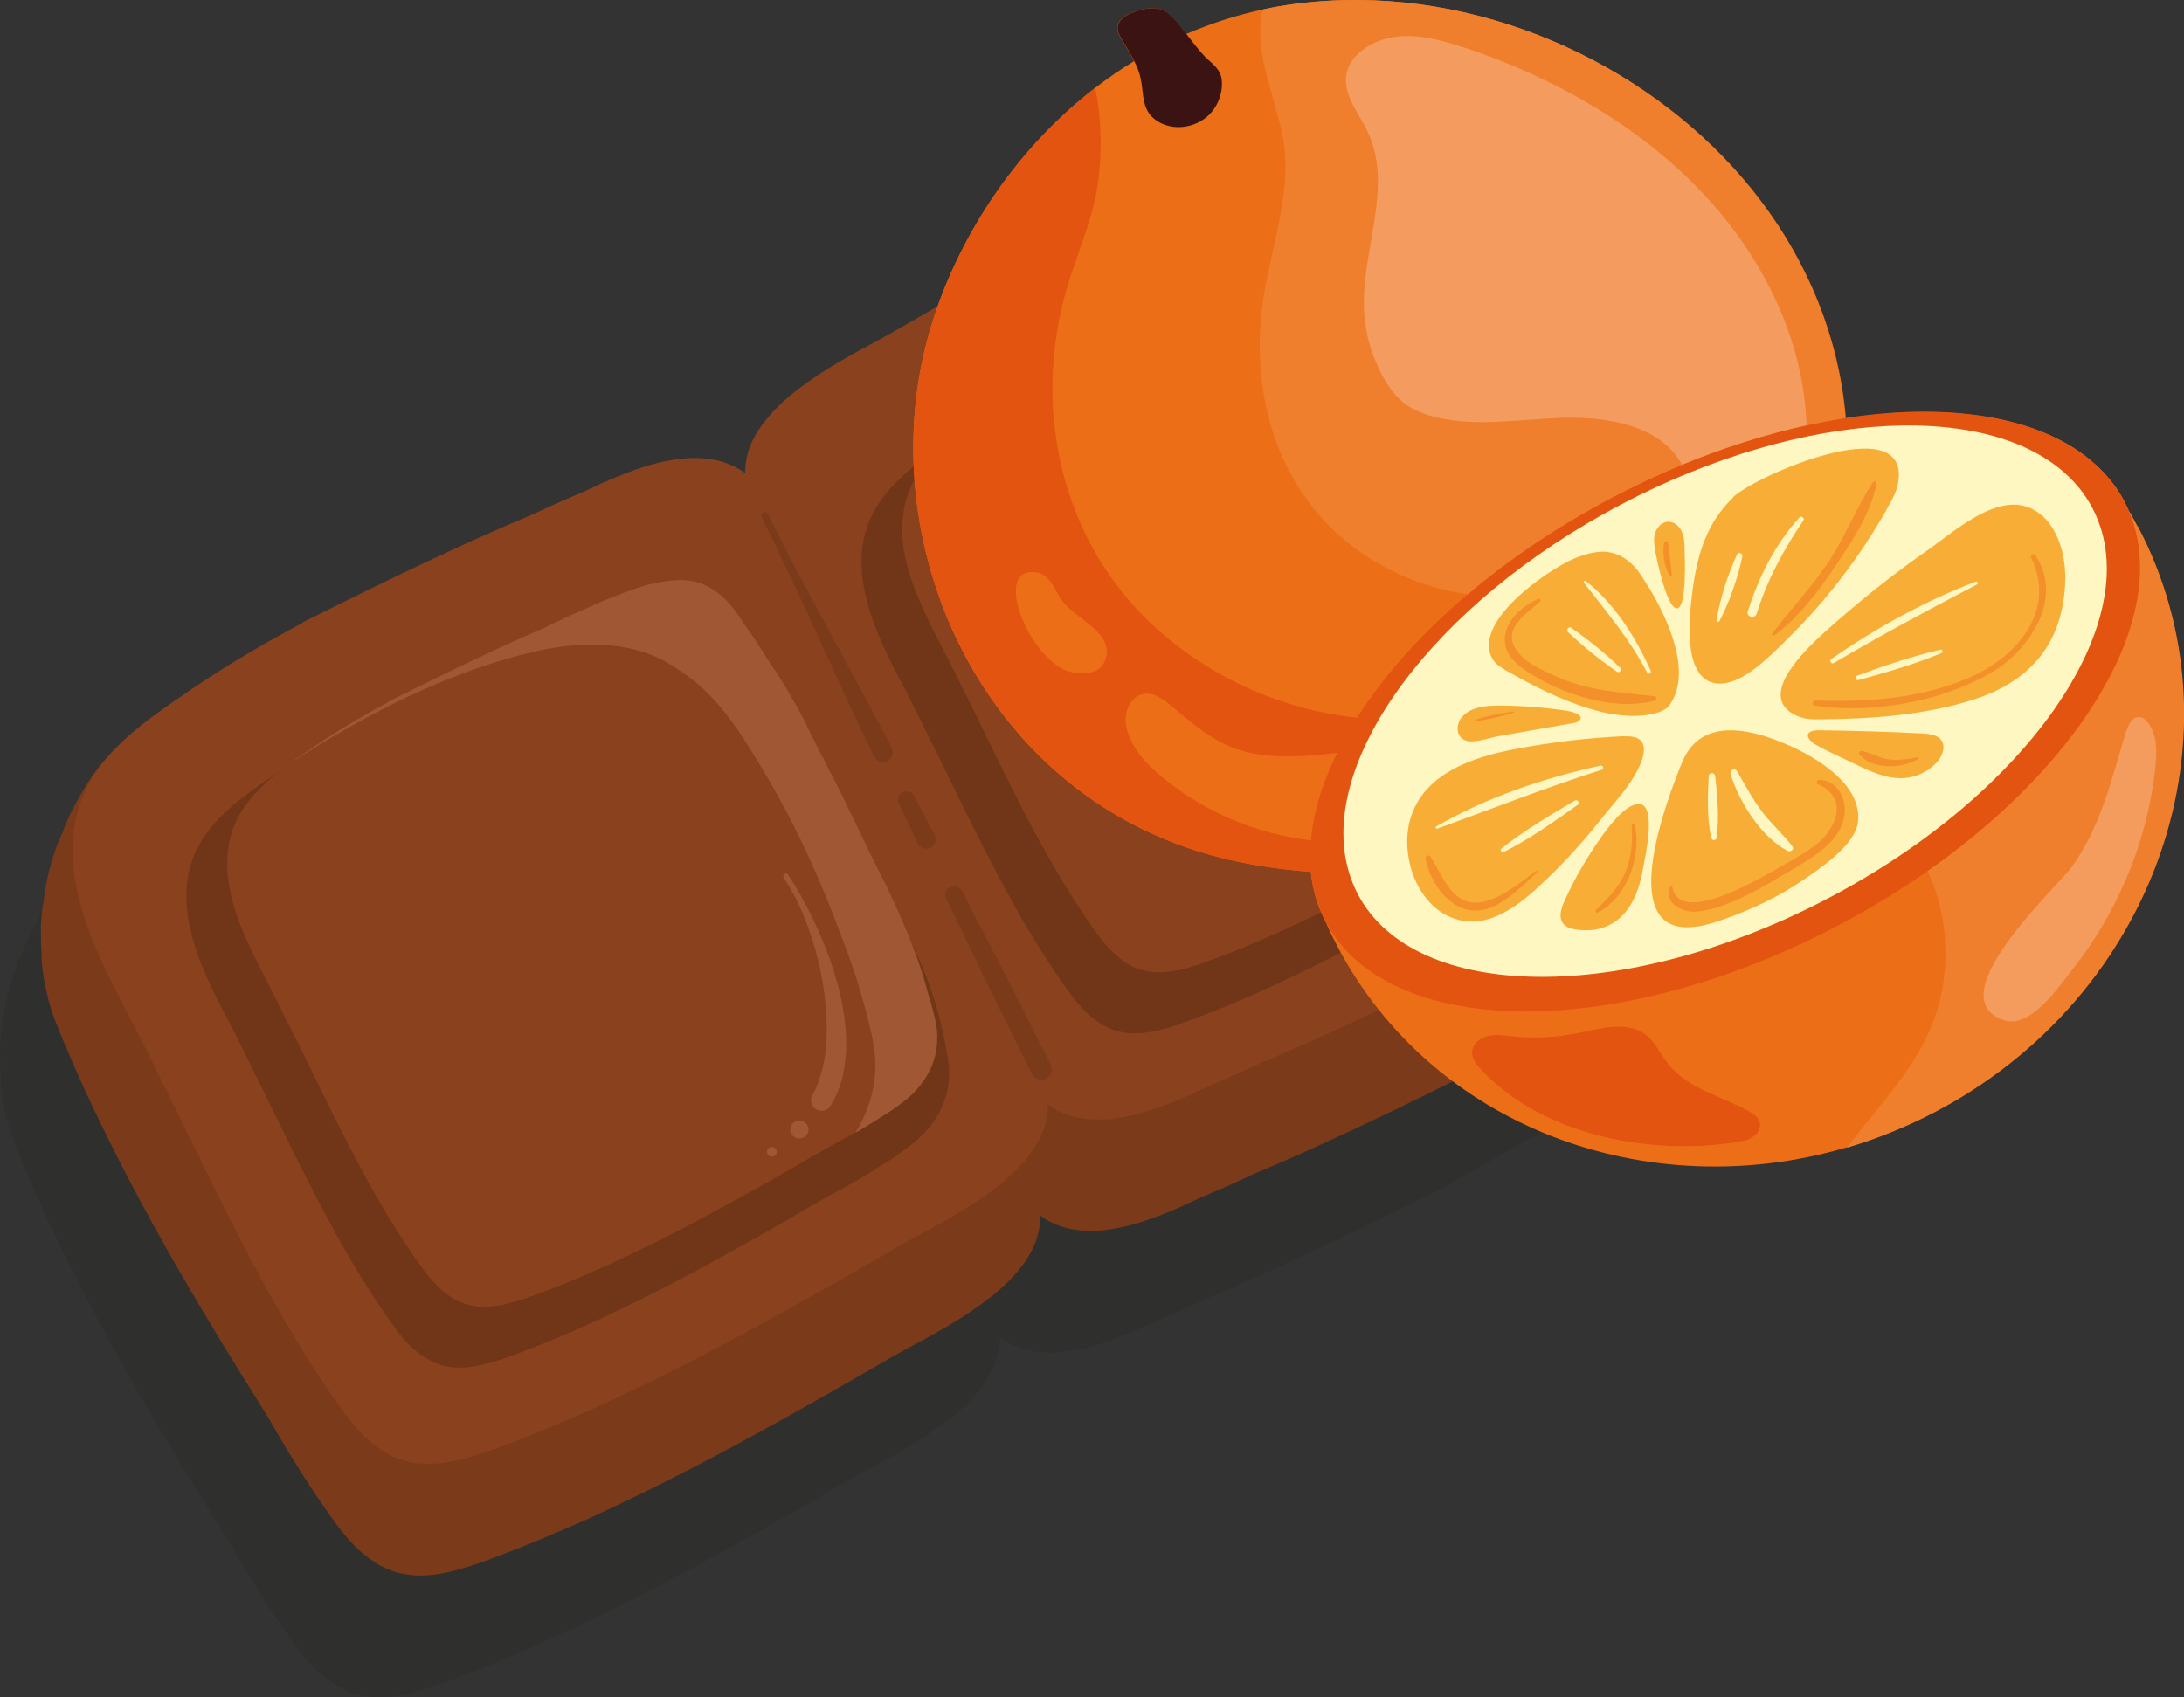 <svg width="229" height="178" viewBox="0 0 229 178" fill="none" xmlns="http://www.w3.org/2000/svg">
<rect x="0" y="0" width="229" height="178" fill="#333333" stroke="none"/>
<g clip-path="url(#clip0_134_1180)">
<g style="mix-blend-mode:multiply" opacity="0.2">
<path d="M178.694 92.365C178.227 90.03 177.504 87.609 176.442 84.998C176.102 84.169 175.74 83.362 175.379 82.556C175.081 81.897 174.784 81.239 174.444 80.581C174.231 79.986 174.019 79.413 173.742 78.776C173.275 77.672 172.765 76.568 172.234 75.485C172.021 74.954 171.787 74.445 171.553 73.935C170.895 72.385 170.172 70.856 169.407 69.348C169.237 69.009 169.046 68.669 168.876 68.329C168.004 66.503 167.09 64.698 166.134 62.894C165.348 61.131 164.455 59.411 163.52 57.712C162.818 56.311 162.096 54.91 161.352 53.529C160.714 52.255 160.056 51.003 159.376 49.771C158.44 47.924 157.484 46.077 156.485 44.251C154.806 41.15 153.17 38.348 151.512 35.715C150.662 34.356 149.748 32.975 148.813 31.638C147.963 30.427 147.134 29.238 146.135 28.156C145.306 27.264 144.435 26.521 143.521 25.947C142.713 25.438 141.778 25.055 140.822 24.843C140.205 24.716 139.568 24.652 138.888 24.652C137.634 24.652 136.295 24.864 134.637 25.331C133.319 25.692 132.023 26.181 130.897 26.584C129.473 27.115 127.964 27.71 126.136 28.474C123.076 29.748 119.951 31.149 116.593 32.784C111.131 35.417 105.414 38.454 98.018 42.615C96.509 43.465 94.979 44.335 93.47 45.206L91.961 46.077C91.09 46.586 90.219 47.075 89.347 47.584C88.561 48.03 87.753 48.476 86.946 48.901C86.01 49.41 85.097 49.899 84.183 50.429C81.888 51.767 80.102 52.977 78.593 54.23C77.722 54.952 76.957 55.717 76.298 56.481C75.597 57.33 75.044 58.137 74.64 58.986C74.47 59.347 74.321 59.709 74.215 60.069C74.109 60.409 74.024 60.813 73.939 61.322C73.896 61.641 73.875 61.98 73.875 62.341C73.237 61.874 72.494 61.513 71.707 61.237C70.815 60.94 69.794 60.791 68.668 60.77H68.541C67.606 60.77 66.585 60.876 65.416 61.131C64.396 61.343 63.312 61.662 62.08 62.108C61.06 62.469 59.976 62.915 58.743 63.467C58.148 63.743 57.553 64.019 56.979 64.295C55.151 65.059 53.302 65.887 51.581 66.694C48.159 68.138 44.589 69.709 40.699 71.557C36.236 73.659 31.773 75.867 27.65 77.927C27.544 77.969 27.459 78.033 27.395 78.118C23.739 80.05 20.488 81.961 17.47 83.936C16.386 84.636 15.238 85.422 13.857 86.378C12.518 87.312 11.434 88.098 10.457 88.883C9.415 89.733 8.522 90.582 7.715 91.431C7.672 91.453 7.63 91.474 7.609 91.495C7.481 91.622 7.375 91.75 7.269 91.898C7.247 91.92 7.205 91.962 7.184 91.983C6.078 93.109 5.101 94.468 4.144 96.166C3.996 96.442 3.847 96.697 3.698 96.973C3.273 97.716 2.869 98.544 2.508 99.479C2.423 99.67 2.359 99.861 2.295 100.052C1.892 100.88 1.53 101.814 1.211 102.897C0.786 104.256 0.468 105.743 0.298 107.314C0.17 107.951 0.085 108.652 0.043 109.352C3.13758e-05 109.756 3.13767e-05 110.202 0.021 110.69C0.021 111.306 0.021 111.964 0.085 112.813C0.085 112.856 0.085 112.898 0.085 112.941V113.238V113.323V113.408C0.085 113.408 0.085 113.556 0.106 113.599C0.191 114.724 0.383 115.892 0.659 117.039C0.914 118.143 1.275 119.247 1.764 120.457C2.232 121.604 2.72 122.793 3.209 123.897C4.187 126.169 5.207 128.399 6.355 130.734C8.395 134.939 10.711 139.334 13.432 144.154C15.685 148.125 18.214 152.371 21.168 157.128C22.082 158.593 22.996 160.058 23.91 161.523C24.993 163.434 26.056 165.196 27.14 166.916C27.926 168.19 28.84 169.57 29.839 170.993C30.71 172.246 31.518 173.371 32.517 174.475C33.346 175.388 34.239 176.11 35.131 176.684C35.939 177.193 36.874 177.575 37.83 177.788C38.468 177.915 39.127 178 39.785 178C41.018 178 42.378 177.788 44.057 177.299C45.333 176.938 46.608 176.492 47.798 176.025C49.264 175.473 50.773 174.879 52.558 174.136C55.746 172.819 58.871 171.418 62.101 169.825C67.584 167.192 73.301 164.156 80.676 159.994C82.185 159.145 83.715 158.274 85.224 157.404L86.733 156.533C87.605 156.023 88.476 155.514 89.347 155.025C90.134 154.579 90.941 154.134 91.749 153.709L92.068 153.539C92.875 153.093 93.704 152.647 94.512 152.18C96.786 150.864 98.571 149.653 100.122 148.379C100.994 147.657 101.759 146.893 102.418 146.129C103.14 145.279 103.672 144.451 104.075 143.602C104.245 143.262 104.373 142.901 104.501 142.519C104.607 142.179 104.692 141.797 104.777 141.266C104.819 140.948 104.841 140.629 104.841 140.247C105.414 140.714 106.137 141.096 106.966 141.372C107.858 141.67 108.879 141.839 110.005 141.861H110.133C111.046 141.861 112.067 141.733 113.257 141.5C114.277 141.287 115.361 140.969 116.593 140.523C117.614 140.162 118.697 139.716 119.93 139.164C120.525 138.888 121.12 138.612 121.694 138.336C123.564 137.572 125.456 136.701 127.092 135.937C130.493 134.514 134.063 132.921 137.974 131.074C142.82 128.802 147.75 126.36 151.023 124.704C151.129 124.662 151.214 124.598 151.299 124.513C153.637 123.281 155.784 122.071 157.824 120.818C158.355 120.542 158.865 120.266 159.397 119.969C159.397 119.969 159.439 119.969 159.461 119.948C159.588 119.884 159.716 119.82 159.822 119.757C160.374 119.459 160.948 119.141 161.48 118.801C162.818 118.058 164.115 117.23 165.39 116.381C167.834 114.958 170.618 113.238 173.062 111.093C174.253 110.053 175.315 108.906 176.229 107.696C177.143 106.486 177.866 105.127 178.376 103.704C178.907 102.239 179.204 100.54 179.268 98.502C179.332 96.633 179.141 94.616 178.694 92.387V92.365Z" fill="#1D1D1B"/>
</g>
<path d="M182.945 79.625C182.478 77.29 181.755 74.869 180.692 72.257C180.352 71.429 179.991 70.622 179.63 69.816C179.332 69.136 179.013 68.478 178.695 67.82C178.355 67.076 177.993 66.355 177.589 65.675C177.504 65.484 177.398 65.314 177.313 65.123C177.313 65.102 177.271 65.081 177.249 65.059C177.207 64.996 177.186 64.953 177.164 64.889C177.079 64.762 176.931 64.677 176.782 64.656C176.761 64.656 176.718 64.656 176.697 64.656C176.569 64.656 176.463 64.698 176.357 64.762C176.229 64.847 176.144 64.996 176.123 65.144C176.102 65.314 176.165 65.442 176.229 65.548L176.293 65.633L176.357 65.718C176.357 65.718 176.357 65.909 176.421 65.994C176.484 66.121 176.548 66.248 176.633 66.376C176.633 66.461 176.654 66.524 176.697 66.609C176.931 67.098 177.186 67.565 177.419 68.053C177.398 68.181 177.419 68.308 177.483 68.435C178.014 69.624 178.567 70.792 179.077 71.981C179.162 72.215 179.247 72.427 179.353 72.661C179.566 73.319 179.757 73.977 179.927 74.657V74.508C180.012 74.933 180.097 75.379 180.204 75.803C180.118 75.612 179.948 75.506 179.736 75.506C179.353 75.549 179.162 75.803 179.183 76.143C179.205 76.61 179.247 77.077 179.268 77.566C179.141 77.014 178.992 76.504 178.843 76.016C178.78 75.803 178.546 75.655 178.312 75.655C178.248 75.655 178.163 75.655 178.099 75.697C177.823 75.803 177.674 76.122 177.781 76.419C177.929 76.844 178.057 77.29 178.163 77.714C178.461 78.861 178.673 80.093 178.801 81.324C178.801 81.664 178.801 82.004 178.78 82.365C178.397 80.899 177.866 79.371 177.143 77.672C176.739 76.674 176.229 75.57 175.613 74.317C175.4 73.829 175.188 73.34 174.975 72.852C174.338 71.366 173.636 69.858 172.807 68.223C172.616 67.841 172.425 67.48 172.255 67.119C171.426 65.399 170.512 63.594 169.535 61.768C168.833 60.197 168.004 58.541 166.984 56.715C166.304 55.334 165.582 53.933 164.753 52.425C164.136 51.173 163.499 49.983 162.84 48.773C161.799 46.692 160.821 44.866 159.886 43.146C158.228 40.068 156.592 37.265 154.913 34.611C154.084 33.294 153.17 31.914 152.213 30.534C151.385 29.323 150.556 28.155 149.536 27.051C148.707 26.16 147.814 25.416 146.921 24.864C146.114 24.355 145.179 23.973 144.222 23.76C143.564 23.633 142.905 23.569 142.267 23.569C141.013 23.569 139.674 23.782 137.995 24.27C136.72 24.631 135.445 25.077 134.255 25.523C132.788 26.075 131.279 26.669 129.494 27.412C126.306 28.729 123.182 30.13 119.952 31.723C114.447 34.377 108.73 37.413 101.377 41.554C99.868 42.403 98.337 43.274 96.828 44.144L95.319 45.015L94.979 45.227L94.236 45.652L92.727 46.523C91.94 46.968 91.133 47.414 90.325 47.839L90.006 48.009C89.199 48.455 88.37 48.901 87.562 49.368C85.288 50.684 83.503 51.895 81.951 53.169C81.08 53.891 80.315 54.655 79.656 55.419C78.933 56.269 78.402 57.097 78.02 57.946C77.85 58.286 77.722 58.647 77.594 59.029C77.467 59.39 77.382 59.751 77.318 60.282C77.276 60.621 77.233 60.961 77.254 61.301C76.681 60.834 75.958 60.452 75.129 60.176C74.237 59.878 73.216 59.709 72.09 59.687H71.963C71.07 59.687 70.028 59.815 68.838 60.048C67.818 60.261 66.734 60.579 65.502 61.025C64.481 61.386 63.398 61.832 62.165 62.384C61.57 62.66 60.975 62.936 60.401 63.212C58.531 63.976 56.639 64.847 55.003 65.611C51.602 67.034 48.032 68.626 44.1 70.474C39.169 72.788 34.281 75.209 31.051 76.844C30.966 76.886 30.859 76.929 30.774 77.035C27.119 78.967 23.867 80.878 20.87 82.853C19.617 83.681 18.469 84.467 17.258 85.295C15.94 86.208 14.856 87.015 13.857 87.8C11.774 89.478 10.202 91.134 9.075 92.854C9.139 92.429 9.16 91.983 9.181 91.537L9.245 90.518C9.245 90.518 9.245 90.391 9.245 90.306C9.309 90.094 9.373 89.86 9.436 89.648C9.543 89.329 9.649 89.032 9.755 88.713C9.819 88.543 9.819 88.416 9.755 88.289C9.713 88.14 9.606 88.034 9.458 87.97C9.394 87.928 9.309 87.906 9.224 87.906C9.033 87.906 8.778 88.013 8.714 88.225C8.544 88.671 8.395 89.096 8.246 89.541C8.353 88.989 8.438 88.48 8.544 88.013C8.629 87.673 8.735 87.333 8.841 86.993C8.969 86.611 9.096 86.25 9.245 85.868C10.159 84.148 11.243 82.322 12.667 80.156C12.709 80.093 12.731 80.029 12.731 79.944L12.837 79.817L13.113 79.498C13.113 79.498 13.262 79.243 13.241 79.095C13.326 78.988 13.389 78.925 13.475 78.861C13.581 78.776 13.687 78.691 13.729 78.521C13.772 78.373 13.729 78.224 13.666 78.097C13.559 77.927 13.368 77.821 13.177 77.821C13.071 77.821 12.986 77.863 12.901 77.906C12.624 78.118 12.348 78.351 12.093 78.585C12.008 78.606 11.923 78.67 11.859 78.734C11.732 78.861 11.626 79.01 11.519 79.137C10.393 80.284 9.373 81.685 8.416 83.405C8.268 83.681 8.119 83.936 7.97 84.212C7.545 84.955 7.141 85.783 6.78 86.717C6.695 86.909 6.631 87.1 6.567 87.291C6.164 88.119 5.802 89.053 5.483 90.136C5.058 91.495 4.74 92.981 4.57 94.552C4.442 95.189 4.357 95.89 4.315 96.591C4.272 96.994 4.272 97.44 4.293 97.929C4.293 98.544 4.293 99.203 4.357 100.052C4.357 100.094 4.357 100.137 4.357 100.179V100.477V100.562V100.647C4.357 100.647 4.357 100.795 4.378 100.838C4.463 101.963 4.655 103.131 4.931 104.277C5.186 105.382 5.547 106.486 6.036 107.696C6.504 108.843 6.992 110.032 7.481 111.136C8.459 113.408 9.479 115.637 10.627 117.973C12.667 122.177 14.983 126.573 17.704 131.393C19.957 135.363 22.486 139.61 25.44 144.366C26.354 145.831 27.268 147.296 28.181 148.762C29.265 150.673 30.328 152.435 31.412 154.155C32.198 155.429 33.112 156.809 34.111 158.232C34.982 159.484 35.79 160.631 36.789 161.714C37.618 162.627 38.51 163.349 39.403 163.922C40.211 164.432 41.146 164.814 42.102 165.026C42.74 165.154 43.399 165.239 44.057 165.239C45.29 165.239 46.65 165.026 48.329 164.538C49.604 164.177 50.88 163.731 52.07 163.264C53.536 162.712 55.045 162.117 56.83 161.374C60.018 160.058 63.142 158.656 66.373 157.064C71.856 154.431 77.573 151.394 84.948 147.233C86.457 146.383 87.987 145.513 89.496 144.642L91.005 143.772C91.876 143.262 92.748 142.774 93.619 142.264C94.406 141.818 95.213 141.372 96.021 140.948L96.34 140.778C97.147 140.332 97.976 139.886 98.784 139.419C101.058 138.102 102.843 136.892 104.394 135.618C105.266 134.896 106.031 134.132 106.69 133.367C107.412 132.518 107.944 131.69 108.326 130.84C108.496 130.501 108.624 130.14 108.751 129.758C108.858 129.418 108.943 129.036 109.028 128.505C109.07 128.186 109.091 127.868 109.091 127.486C109.665 127.953 110.388 128.335 111.217 128.611C112.109 128.908 113.129 129.078 114.256 129.099H114.383C115.297 129.099 116.317 128.972 117.507 128.738C118.528 128.526 119.611 128.208 120.844 127.762C121.864 127.401 122.948 126.955 124.181 126.403C124.776 126.127 125.371 125.851 125.945 125.575C127.815 124.81 129.707 123.94 131.343 123.175C134.744 121.753 138.314 120.16 142.225 118.313C147.07 116.041 152.001 113.599 155.274 111.943C155.38 111.9 155.465 111.837 155.55 111.752C157.888 110.52 160.035 109.31 162.075 108.057C162.606 107.781 163.116 107.505 163.648 107.208C163.648 107.208 163.69 107.208 163.711 107.186C163.839 107.123 163.966 107.059 164.073 106.995C164.625 106.698 165.199 106.38 165.73 106.04C167.069 105.297 168.366 104.469 169.641 103.619C172.085 102.197 174.869 100.477 177.313 98.332C178.503 97.292 179.566 96.145 180.48 94.935C181.394 93.724 182.116 92.365 182.626 90.943C183.158 89.478 183.455 87.779 183.519 85.741C183.583 83.872 183.391 81.855 182.945 79.625Z" fill="#7B3A19"/>
<path d="M180.374 74.699C180.14 72.109 179.396 69.37 177.993 66.036C177.526 64.932 177.016 63.828 176.484 62.745C176.272 62.214 176.038 61.704 175.804 61.195C175.145 59.645 174.423 58.116 173.658 56.608C173.488 56.269 173.296 55.929 173.126 55.589C172.255 53.763 171.341 51.958 170.385 50.153C169.598 48.391 168.706 46.671 167.771 44.972C167.069 43.571 166.347 42.17 165.603 40.789C164.965 39.515 164.307 38.263 163.626 37.031C162.691 35.184 161.735 33.337 160.736 31.51C159.057 28.41 157.421 25.608 155.763 22.975C154.913 21.616 153.999 20.235 153.064 18.898C152.214 17.688 151.385 16.498 150.386 15.415C149.557 14.524 148.686 13.78 147.772 13.207C146.964 12.698 146.029 12.315 145.073 12.103C144.456 11.976 143.819 11.912 143.139 11.912C141.885 11.912 140.546 12.124 138.888 12.591C137.57 12.952 136.274 13.441 135.148 13.844C133.724 14.375 132.215 14.97 130.387 15.734C127.326 17.008 124.202 18.409 120.844 20.044C115.382 22.677 109.665 25.714 102.269 29.875C100.76 30.725 99.23 31.595 97.721 32.466L96.212 33.337C95.341 33.846 94.469 34.334 93.598 34.844C92.812 35.29 92.004 35.736 91.197 36.161C90.261 36.67 89.347 37.158 88.434 37.689C86.138 39.027 84.353 40.237 82.844 41.49C81.973 42.212 81.208 42.977 80.549 43.741C79.847 44.569 79.295 45.397 78.891 46.246C78.721 46.607 78.572 46.968 78.466 47.329C78.36 47.669 78.275 48.072 78.19 48.582C78.147 48.901 78.126 49.24 78.126 49.601C77.488 49.134 76.745 48.773 75.958 48.497C75.066 48.2 74.046 48.051 72.919 48.03H72.791C71.856 48.03 70.836 48.157 69.667 48.391C68.647 48.603 67.563 48.922 66.331 49.368C65.332 49.729 64.227 50.175 62.994 50.727C62.399 51.003 61.804 51.279 61.23 51.555C59.402 52.319 57.553 53.147 55.832 53.954C52.41 55.398 48.84 56.969 44.95 58.817C40.487 60.919 36.024 63.127 31.901 65.187C31.795 65.229 31.71 65.293 31.646 65.378C27.99 67.31 24.739 69.221 21.721 71.196C20.637 71.896 19.489 72.682 18.108 73.638C16.769 74.572 15.685 75.358 14.707 76.143C12.157 78.181 10.372 80.22 9.224 82.365C8.565 83.596 8.098 84.955 7.843 86.42C7.588 87.779 7.545 89.223 7.673 90.773C7.906 93.342 8.65 96.103 10.053 99.436C11.073 101.878 12.327 104.277 13.517 106.571L13.942 107.378C14.495 108.439 15.047 109.501 15.579 110.584C16.238 111.964 16.918 113.323 17.619 114.682C17.853 115.17 18.108 115.68 18.342 116.168L19.553 118.653C22.018 123.706 24.569 128.929 27.289 133.962C28.968 137.062 30.605 139.865 32.262 142.498C33.112 143.857 34.026 145.237 34.961 146.574C35.812 147.785 36.64 148.974 37.639 150.057C38.447 150.949 39.34 151.692 40.253 152.244C41.061 152.753 41.996 153.136 42.953 153.348C43.569 153.475 44.206 153.539 44.886 153.539C46.119 153.539 47.479 153.327 49.137 152.86C50.455 152.499 51.751 152.01 52.878 151.607C54.301 151.076 55.81 150.481 57.638 149.717C60.699 148.443 63.823 147.042 67.181 145.407C72.643 142.774 78.36 139.737 85.756 135.576C87.265 134.726 88.795 133.856 90.304 132.985L91.813 132.115C92.684 131.605 93.556 131.117 94.427 130.607C95.213 130.161 96.021 129.715 96.829 129.29C97.764 128.781 98.678 128.292 99.591 127.762C101.887 126.424 103.672 125.214 105.181 123.961C106.052 123.239 106.817 122.475 107.476 121.71C108.178 120.882 108.73 120.054 109.113 119.205C109.283 118.844 109.432 118.483 109.538 118.122C109.644 117.761 109.729 117.379 109.814 116.869C109.857 116.55 109.878 116.211 109.878 115.85C110.515 116.317 111.259 116.678 112.046 116.954C112.938 117.251 113.958 117.4 115.085 117.421H115.212C116.147 117.421 117.168 117.315 118.337 117.06C119.357 116.848 120.441 116.529 121.673 116.083C122.672 115.722 123.777 115.276 125.01 114.724C125.605 114.448 126.2 114.172 126.774 113.896C128.602 113.132 130.451 112.304 132.172 111.497C135.594 110.053 139.164 108.482 143.054 106.634C147.517 104.532 151.98 102.324 156.103 100.264C156.209 100.222 156.294 100.158 156.358 100.073C160.013 98.141 163.265 96.23 166.283 94.255C167.367 93.555 168.515 92.769 169.896 91.813C171.235 90.879 172.319 90.094 173.296 89.308C175.847 87.269 177.632 85.231 178.78 83.087C179.439 81.855 179.906 80.496 180.161 79.031C180.416 77.672 180.459 76.228 180.331 74.678L180.374 74.699Z" fill="#8A411D"/>
<path d="M79.996 53.763C79.826 53.848 79.763 54.06 79.847 54.23C83.588 61.726 86.946 69.412 90.516 76.993C90.729 77.417 90.92 77.863 91.133 78.288C91.239 78.5 91.345 78.712 91.452 78.925C91.579 79.158 91.707 79.413 91.877 79.604C92.153 79.944 92.663 80.008 93.046 79.817C93.428 79.625 93.662 79.18 93.577 78.755C93.513 78.479 93.407 78.245 93.279 78.012C93.173 77.799 93.067 77.587 92.961 77.375C92.727 76.929 92.472 76.462 92.238 76.016C91.792 75.145 91.324 74.296 90.857 73.447C89.836 71.535 88.816 69.646 87.796 67.756C85.82 64.125 83.843 60.494 81.952 56.8C81.463 55.844 80.974 54.867 80.485 53.912C80.421 53.784 80.294 53.721 80.166 53.721C80.124 53.721 80.06 53.721 80.018 53.763" fill="#7B3A19"/>
<path d="M94.66 83.065C94.214 83.278 94.023 83.851 94.257 84.297C94.66 85.082 95.043 85.889 95.404 86.675C95.574 87.057 95.744 87.439 95.936 87.822C95.999 87.949 96.063 88.076 96.106 88.204C96.148 88.289 96.169 88.374 96.212 88.437C96.297 88.607 96.403 88.735 96.573 88.841C96.786 88.989 97.062 89.032 97.317 88.989C97.487 88.968 97.678 88.862 97.806 88.756C97.933 88.628 98.04 88.48 98.082 88.331C98.167 88.055 98.125 87.822 98.018 87.567C97.955 87.397 97.827 87.227 97.742 87.057C97.551 86.696 97.359 86.356 97.168 85.996C96.722 85.167 96.297 84.339 95.872 83.49C95.723 83.171 95.383 82.98 95.043 82.98C94.915 82.98 94.767 83.001 94.639 83.065" fill="#7B3A19"/>
<path d="M99.634 93.002C99.188 93.236 98.996 93.788 99.209 94.234C99.995 95.826 100.76 97.44 101.525 99.033C102.397 100.838 103.268 102.621 104.14 104.426C104.926 106.04 105.712 107.632 106.499 109.225C106.817 109.841 107.115 110.478 107.434 111.093C107.583 111.369 107.71 111.667 107.859 111.943C108.008 112.261 108.135 112.601 108.369 112.877C108.56 113.089 108.815 113.217 109.113 113.238C109.814 113.28 110.43 112.622 110.26 111.921C110.197 111.624 110.027 111.348 109.878 111.072C109.729 110.775 109.58 110.499 109.432 110.202C109.134 109.586 108.815 108.97 108.518 108.376C107.71 106.783 106.924 105.19 106.116 103.619C105.202 101.836 104.288 100.052 103.374 98.29C102.524 96.676 101.674 95.062 100.845 93.427C100.675 93.109 100.357 92.918 100.017 92.918C99.889 92.918 99.74 92.939 99.613 93.002" fill="#7B3A19"/>
<path d="M70.22 62.299C69.837 62.299 69.412 62.32 68.86 62.384C68.498 62.426 68.116 62.49 67.755 62.575L67.351 62.66C66.479 62.83 65.672 63.085 64.694 63.424C64.397 63.531 64.099 63.637 63.759 63.764C62.633 64.168 61.421 64.677 59.976 65.335C58.913 65.802 57.808 66.291 56.384 66.97C55.938 67.183 55.492 67.395 55.045 67.607C52.792 68.584 50.582 69.582 48.266 70.665C44.716 72.321 41.231 74.062 38.234 75.549C38.17 75.591 38.086 75.612 38.022 75.697C35.238 77.162 32.751 78.627 30.413 80.156C29.584 80.708 28.713 81.303 27.629 82.046C26.588 82.768 25.759 83.384 25.015 83.978C23.06 85.549 21.678 87.121 20.807 88.756C20.297 89.69 19.936 90.731 19.723 91.877C19.532 92.918 19.489 94.043 19.596 95.211C19.765 97.207 20.361 99.33 21.423 101.878C22.231 103.81 23.251 105.764 24.08 107.314L24.42 107.972C24.824 108.758 25.227 109.543 25.61 110.329C26.184 111.539 26.758 112.686 27.353 113.854L27.778 114.724L28.713 116.635L28.777 116.763L28.84 116.911L28.925 117.06C30.647 120.606 32.623 124.619 34.664 128.377C35.96 130.777 37.214 132.921 38.489 134.939C39.148 135.979 39.849 137.041 40.572 138.081C41.167 138.93 41.847 139.907 42.634 140.757C43.271 141.436 43.951 142.009 44.653 142.434C45.29 142.837 46.013 143.135 46.736 143.283C47.224 143.389 47.734 143.432 48.223 143.432C49.179 143.432 50.221 143.262 51.496 142.901C52.495 142.625 53.515 142.243 54.365 141.924C55.513 141.5 56.682 141.033 58.021 140.48C60.359 139.504 62.76 138.442 65.353 137.168C69.561 135.151 73.96 132.815 79.614 129.609C80.783 128.951 81.951 128.292 83.099 127.613L84.268 126.934C84.927 126.551 85.607 126.169 86.266 125.787C86.818 125.468 87.392 125.171 87.945 124.853L88.115 124.768L88.391 124.619L88.497 124.555C89.071 124.237 89.645 123.918 90.219 123.579C91.026 123.112 91.749 122.666 92.45 122.198C93.279 121.71 94.044 121.179 94.767 120.627C96.234 119.629 97.402 118.461 98.21 117.145C98.911 116.02 99.336 114.746 99.485 113.429C99.57 112.665 99.528 111.858 99.379 110.945C99.294 110.393 99.188 109.841 99.081 109.31C98.677 107.25 98.189 105.424 97.594 103.704C97.296 102.855 97.02 102.133 96.722 101.475C96.552 101.05 96.382 100.647 96.191 100.243L96.148 100.137L95.893 99.479C95.851 99.33 95.787 99.224 95.66 99.139L95.341 98.438C95.256 98.247 95.064 98.141 94.831 98.141C94.746 98.141 94.639 98.162 94.555 98.205C94.363 98.311 94.236 98.523 94.257 98.757C93.492 96.994 92.578 95.105 91.345 92.748C91.026 92.047 90.708 91.368 90.368 90.688C89.921 89.733 89.475 88.82 89.05 87.97C88.455 86.654 87.732 85.21 86.861 83.575C86.5 82.832 86.117 82.067 85.65 81.239C85.394 80.666 85.097 80.071 84.757 79.498C84.034 77.906 83.184 76.292 82.143 74.593C81.441 73.404 80.676 72.236 79.847 71.026C79.571 70.58 79.295 70.134 78.997 69.688C78.487 68.839 77.935 68.032 77.297 67.183C76.638 66.1 76.001 65.272 75.321 64.571C74.768 63.998 74.173 63.531 73.578 63.191C73.302 63.021 72.962 62.851 72.6 62.724C72.26 62.596 71.899 62.49 71.431 62.405C71.028 62.32 70.645 62.299 70.199 62.299" fill="#713517"/>
<path d="M98.252 108.206C98.189 107.25 97.934 106.316 97.678 105.382C97.594 105.042 97.487 104.702 97.381 104.362C97.211 103.683 97.02 103.003 96.807 102.324C96.17 100.243 95.362 98.205 94.491 96.209C93.513 93.937 92.408 91.728 91.281 89.541C90.984 88.883 90.665 88.225 90.346 87.567C89.942 86.675 89.496 85.804 89.05 84.913C88.433 83.554 87.753 82.216 87.031 80.878C86.669 80.135 86.287 79.413 85.904 78.691C85.671 78.118 85.373 77.587 85.076 77.056C84.332 75.442 83.503 73.892 82.61 72.385C81.951 71.259 81.229 70.177 80.485 69.094C80.209 68.626 79.911 68.159 79.592 67.713C79.103 66.907 78.572 66.142 78.02 65.378C77.488 64.507 76.893 63.679 76.192 62.957C75.703 62.469 75.172 62.002 74.577 61.662C74.279 61.492 73.982 61.343 73.663 61.216C73.302 61.067 72.94 60.983 72.579 60.919C72.196 60.834 71.814 60.813 71.431 60.813C71.006 60.813 70.581 60.855 70.156 60.898C69.731 60.94 69.306 61.025 68.881 61.11C68.796 61.11 68.732 61.11 68.647 61.152C67.924 61.301 67.138 61.535 66.246 61.853C65.927 61.959 65.608 62.087 65.268 62.235C64.014 62.681 62.803 63.212 61.591 63.764C60.55 64.21 59.508 64.698 58.488 65.187C58.042 65.399 57.596 65.59 57.17 65.802C55.151 66.673 53.069 67.607 50.816 68.669C47.586 70.177 44.376 71.769 41.38 73.255C41.316 73.298 41.252 73.319 41.188 73.383C38.553 74.784 36.215 76.143 34.026 77.587C33.24 78.097 32.411 78.67 31.412 79.349C30.434 80.029 29.669 80.602 28.968 81.154C27.14 82.619 25.844 84.106 24.994 85.635C24.526 86.526 24.186 87.503 23.995 88.565C23.825 89.541 23.782 90.603 23.867 91.707C24.037 93.576 24.569 95.572 25.589 97.971C26.333 99.734 27.225 101.453 28.096 103.131L28.394 103.725C28.798 104.49 29.202 105.275 29.584 106.061C30.052 107.059 30.562 108.057 31.072 109.055C31.242 109.395 31.412 109.734 31.582 110.074L32.453 111.858C34.239 115.51 36.088 119.29 38.043 122.92C39.254 125.171 40.423 127.188 41.635 129.078C42.251 130.055 42.91 131.053 43.59 132.03C44.206 132.9 44.801 133.771 45.524 134.535C46.119 135.172 46.757 135.703 47.415 136.128C48.011 136.489 48.669 136.765 49.371 136.913C49.817 136.998 50.285 137.062 50.773 137.062C51.666 137.062 52.644 136.913 53.834 136.574C54.79 136.298 55.725 135.958 56.533 135.66C57.574 135.278 58.658 134.854 59.976 134.302C62.186 133.389 64.439 132.369 66.862 131.201C70.794 129.312 74.938 127.103 80.272 124.11C81.378 123.494 82.462 122.857 83.545 122.241L84.629 121.604C85.246 121.243 85.883 120.882 86.521 120.521C87.095 120.203 87.668 119.884 88.242 119.566C88.901 119.205 89.581 118.844 90.24 118.461C91.026 117.994 91.728 117.57 92.387 117.124C93.173 116.657 93.938 116.147 94.639 115.595C94.639 115.595 94.661 115.574 94.682 115.552C95.064 115.255 95.447 114.958 95.787 114.618C96.34 114.066 96.828 113.45 97.232 112.792C97.636 112.113 97.934 111.369 98.104 110.605C98.295 109.819 98.337 109.013 98.295 108.206H98.252Z" fill="#8A411D"/>
<path d="M70.135 60.919C69.773 60.961 69.412 61.025 69.051 61.089C68.923 61.11 68.774 61.131 68.626 61.174C67.882 61.322 67.095 61.556 66.203 61.874C65.926 61.98 65.65 62.087 65.353 62.193C64.247 62.596 63.1 63.063 61.718 63.7C60.719 64.125 59.657 64.613 58.36 65.229C57.957 65.42 57.532 65.611 57.128 65.824C55.087 66.694 53.005 67.629 50.731 68.711C47.415 70.261 44.121 71.896 41.294 73.298C41.209 73.34 41.145 73.383 41.103 73.425C38.468 74.827 36.109 76.207 33.941 77.629C33.176 78.139 32.326 78.712 31.327 79.392C31.008 79.604 30.71 79.817 30.434 80.029C31.624 79.264 32.836 78.5 34.068 77.757C37.894 75.464 41.826 73.383 45.927 71.663C47.968 70.814 50.029 70.028 52.154 69.391C53.196 69.072 54.259 68.775 55.321 68.52C56.256 68.287 57.191 68.074 58.148 67.926C59.38 67.735 60.635 67.629 61.867 67.629C61.952 67.629 62.037 67.629 62.122 67.629C62.207 67.629 62.271 67.629 62.356 67.629C63.61 67.629 64.864 67.735 66.075 68.011C66.734 68.159 67.393 68.35 68.031 68.584C68.668 68.818 69.284 69.115 69.901 69.455C70.326 69.688 70.751 69.964 71.155 70.24C71.41 70.41 71.665 70.58 71.92 70.771C73.259 71.727 74.47 72.873 75.533 74.147C76.128 74.848 76.68 75.57 77.191 76.313C77.828 77.226 78.423 78.16 78.997 79.095C80.187 81.006 81.314 82.959 82.376 84.955C83.418 86.93 84.395 88.926 85.288 90.964C85.755 92.004 86.18 93.024 86.627 94.085C87.052 95.105 87.456 96.145 87.838 97.186C88.603 99.181 89.368 101.199 90.006 103.258C90.219 103.98 90.431 104.723 90.622 105.445C90.814 106.082 90.984 106.719 91.132 107.356C91.26 107.908 91.387 108.46 91.494 109.013C91.579 109.458 91.642 109.904 91.706 110.35C91.791 111.136 91.812 111.921 91.749 112.707C91.685 113.45 91.557 114.215 91.366 114.937C91.005 116.296 90.431 117.591 89.687 118.801L90.176 118.525C90.962 118.058 91.642 117.633 92.259 117.23C93.109 116.72 93.874 116.211 94.575 115.659C95 115.34 95.383 115.022 95.723 114.682C96.297 114.109 96.786 113.493 97.168 112.835C97.572 112.155 97.87 111.412 98.061 110.647C98.231 109.904 98.295 109.119 98.252 108.248C98.188 107.314 97.933 106.401 97.678 105.509V105.424C97.572 105.084 97.466 104.745 97.359 104.405C97.168 103.704 96.977 103.025 96.786 102.366C96.212 100.519 95.489 98.566 94.469 96.251C93.619 94.276 92.578 92.132 91.217 89.499C90.941 88.862 90.644 88.246 90.325 87.63C89.921 86.76 89.496 85.889 89.071 85.04C88.476 83.745 87.796 82.386 87.009 80.899C86.669 80.177 86.308 79.456 85.862 78.691C85.607 78.118 85.33 77.566 85.033 77.035C84.353 75.527 83.545 74.041 82.589 72.427C81.951 71.366 81.25 70.261 80.442 69.094C80.187 68.648 79.911 68.223 79.613 67.798C79.146 67.034 78.614 66.248 78.019 65.442C77.403 64.422 76.808 63.658 76.17 62.978C75.639 62.448 75.108 62.002 74.534 61.683C74.258 61.513 73.939 61.365 73.62 61.237C73.322 61.11 72.982 61.025 72.515 60.94C72.153 60.876 71.771 60.834 71.367 60.834C71.006 60.834 70.623 60.855 70.092 60.919" fill="#A05834"/>
<path d="M82.27 91.665C82.142 91.75 82.079 91.92 82.164 92.047C82.95 93.215 83.609 94.468 84.162 95.763C84.162 95.742 84.14 95.699 84.119 95.678C85.245 98.332 86.01 101.156 86.414 104.001C86.691 106.146 86.797 108.354 86.542 110.52C86.372 111.688 86.074 112.856 85.628 113.96C85.5 114.257 85.352 114.576 85.182 114.852C84.884 115.361 85.054 116.041 85.585 116.359C86.096 116.657 86.776 116.487 87.094 115.956C87.286 115.637 87.456 115.34 87.605 115.022C87.796 114.618 87.966 114.172 88.115 113.748C88.391 112.941 88.518 112.091 88.625 111.242C88.837 109.501 88.71 107.76 88.433 106.04C88.157 104.256 87.668 102.536 87.094 100.838C86.521 99.16 85.819 97.546 85.033 95.954C84.332 94.531 83.545 93.109 82.653 91.771C82.589 91.686 82.504 91.622 82.397 91.622C82.355 91.622 82.312 91.622 82.27 91.665Z" fill="#A05834"/>
<path d="M82.865 118.461C82.865 118.971 83.311 119.417 83.822 119.417C84.332 119.417 84.778 118.971 84.778 118.461C84.778 117.952 84.332 117.506 83.822 117.506C83.311 117.506 82.865 117.952 82.865 118.461Z" fill="#A05834"/>
<path d="M80.421 120.797C80.421 121.073 80.655 121.307 80.931 121.307C81.207 121.307 81.441 121.073 81.441 120.797C81.441 120.521 81.207 120.287 80.931 120.287C80.655 120.287 80.421 120.521 80.421 120.797Z" fill="#A05834"/>
<path d="M141.013 27.242C140.631 27.242 140.206 27.264 139.653 27.327C139.292 27.37 138.909 27.434 138.548 27.518L138.144 27.604C137.273 27.773 136.465 28.028 135.488 28.368C135.19 28.474 134.893 28.58 134.552 28.708C133.426 29.111 132.215 29.621 130.769 30.279C129.707 30.746 128.602 31.234 127.178 31.914C126.731 32.126 126.285 32.339 125.839 32.551C123.586 33.528 121.376 34.526 119.059 35.608C115.51 37.265 112.024 39.006 109.028 40.492C108.964 40.535 108.879 40.556 108.815 40.641C106.052 42.106 103.545 43.571 101.207 45.1C100.378 45.652 99.507 46.246 98.423 46.99C97.381 47.712 96.552 48.327 95.808 48.922C93.853 50.493 92.472 52.064 91.6 53.699C91.09 54.634 90.729 55.674 90.516 56.821C90.325 57.861 90.283 58.986 90.389 60.154C90.559 62.15 91.154 64.274 92.217 66.822C93.024 68.754 94.044 70.707 94.873 72.257L95.213 72.916C95.617 73.701 96.021 74.487 96.403 75.273C96.977 76.483 97.551 77.629 98.146 78.797L98.571 79.668L99.507 81.579L99.57 81.706L99.634 81.855L99.719 82.004C101.44 85.55 103.417 89.563 105.457 93.321C106.754 95.72 108.008 97.865 109.283 99.882C109.942 100.923 110.643 101.984 111.366 103.025C111.961 103.874 112.641 104.851 113.427 105.7C114.065 106.38 114.745 106.953 115.446 107.378C116.084 107.781 116.806 108.078 117.529 108.227C118.018 108.333 118.528 108.376 119.017 108.376C119.973 108.376 121.014 108.206 122.29 107.845C123.288 107.569 124.309 107.186 125.159 106.868C126.306 106.443 127.475 105.976 128.814 105.424C131.152 104.447 133.554 103.386 136.146 102.112C140.355 100.094 144.754 97.759 150.407 94.552C151.576 93.894 152.745 93.236 153.893 92.557L155.062 91.877C155.72 91.495 156.4 91.113 157.059 90.731C157.612 90.412 158.186 90.115 158.738 89.796L158.908 89.711L159.185 89.563L159.291 89.499C159.865 89.18 160.439 88.862 161.012 88.522C161.82 88.055 162.543 87.609 163.244 87.142C164.073 86.654 164.838 86.123 165.56 85.571C167.027 84.573 168.196 83.405 169.003 82.088C169.705 80.963 170.13 79.689 170.279 78.373C170.364 77.608 170.321 76.801 170.172 75.888C170.087 75.336 169.981 74.784 169.875 74.253C169.471 72.194 168.982 70.368 168.387 68.648C168.09 67.798 167.813 67.076 167.516 66.418C167.346 65.994 167.176 65.59 166.984 65.187L166.942 65.081L166.687 64.422C166.644 64.274 166.581 64.168 166.453 64.082L166.134 63.382C166.049 63.191 165.858 63.085 165.624 63.085C165.539 63.085 165.433 63.106 165.348 63.148C165.157 63.254 165.029 63.467 165.05 63.7C164.285 61.938 163.371 60.048 162.139 57.691C161.82 56.991 161.501 56.311 161.161 55.632C160.715 54.676 160.268 53.763 159.843 52.914C159.248 51.597 158.526 50.153 157.654 48.518C157.293 47.775 156.911 47.011 156.443 46.183C156.188 45.609 155.89 45.015 155.55 44.442C154.828 42.849 153.978 41.235 152.936 39.537C152.235 38.348 151.47 37.18 150.641 35.969C150.365 35.524 150.088 35.078 149.791 34.632C149.281 33.782 148.728 32.975 148.091 32.126C147.432 31.043 146.794 30.215 146.114 29.515C145.561 28.941 144.966 28.474 144.371 28.134C144.095 27.964 143.755 27.795 143.394 27.667C143.054 27.54 142.692 27.434 142.225 27.349C141.821 27.264 141.438 27.242 140.992 27.242" fill="#713517"/>
<path d="M169.046 73.128C168.982 72.172 168.727 71.217 168.472 70.304C168.387 69.964 168.28 69.624 168.174 69.285C168.004 68.605 167.813 67.926 167.6 67.246C166.963 65.165 166.155 63.127 165.284 61.131C164.306 58.859 163.201 56.651 162.075 54.464C161.777 53.806 161.458 53.147 161.14 52.489C160.714 51.597 160.289 50.706 159.843 49.835C159.227 48.476 158.547 47.138 157.824 45.822C157.463 45.079 157.08 44.357 156.698 43.635C156.464 43.061 156.166 42.531 155.869 42C155.125 40.386 154.296 38.836 153.403 37.328C152.723 36.203 152.022 35.12 151.278 34.037C151.002 33.57 150.704 33.103 150.386 32.636C149.897 31.85 149.365 31.064 148.813 30.321C148.281 29.451 147.686 28.623 146.985 27.901C146.496 27.412 145.965 26.945 145.37 26.605C145.072 26.436 144.775 26.287 144.456 26.16C144.095 26.011 143.733 25.926 143.372 25.862C142.99 25.777 142.607 25.756 142.224 25.756C141.799 25.756 141.374 25.799 140.949 25.841C140.524 25.884 140.099 25.968 139.674 26.053C139.589 26.053 139.525 26.053 139.44 26.096C138.718 26.244 137.931 26.478 137.039 26.797C136.72 26.924 136.38 27.051 136.019 27.179C134.786 27.625 133.575 28.134 132.384 28.686C131.322 29.154 130.28 29.621 129.218 30.13C128.793 30.321 128.368 30.534 127.942 30.725C125.923 31.595 123.841 32.53 121.588 33.591C118.357 35.099 115.148 36.691 112.152 38.178C112.088 38.22 112.024 38.241 111.96 38.305C109.325 39.706 106.987 41.066 104.798 42.509C104.012 43.019 103.183 43.592 102.184 44.272C101.206 44.951 100.441 45.525 99.74 46.077C97.912 47.542 96.616 49.028 95.766 50.557C95.298 51.449 94.958 52.425 94.767 53.487C94.597 54.464 94.554 55.526 94.639 56.63C94.809 58.498 95.341 60.494 96.361 62.894C97.105 64.656 97.997 66.376 98.868 68.053L99.166 68.648C99.57 69.433 99.974 70.219 100.356 71.005C100.824 72.003 101.313 72.979 101.823 73.956C101.993 74.296 102.163 74.657 102.333 74.996L103.204 76.78C104.989 80.432 106.817 84.212 108.794 87.843C110.005 90.094 111.195 92.111 112.385 94.001C113.002 94.977 113.661 95.975 114.341 96.952C114.957 97.823 115.552 98.693 116.275 99.457C116.87 100.094 117.507 100.625 118.166 101.05C118.761 101.411 119.42 101.687 120.121 101.836C120.568 101.921 121.035 101.984 121.524 101.984C122.417 101.984 123.394 101.836 124.585 101.496C125.541 101.22 126.476 100.88 127.284 100.583C128.325 100.201 129.409 99.776 130.727 99.224C132.937 98.311 135.19 97.292 137.613 96.124C141.544 94.234 145.689 92.026 151.023 89.032C152.128 88.416 153.212 87.779 154.296 87.163L155.38 86.526C155.996 86.165 156.634 85.804 157.271 85.443C157.845 85.125 158.419 84.806 159.014 84.488C159.673 84.127 160.353 83.766 161.012 83.384C161.798 82.917 162.5 82.492 163.159 82.046C163.945 81.579 164.71 81.069 165.433 80.517C165.433 80.517 165.454 80.496 165.475 80.475C165.858 80.177 166.24 79.88 166.58 79.54C167.133 78.988 167.622 78.373 168.025 77.714C168.429 77.035 168.727 76.292 168.897 75.527C169.088 74.742 169.131 73.935 169.088 73.128H169.046Z" fill="#8A411D"/>
<path d="M140.928 25.841C140.567 25.884 140.205 25.947 139.844 26.011C139.717 26.032 139.568 26.053 139.419 26.096C138.675 26.244 137.889 26.478 136.996 26.797C136.72 26.903 136.444 27.009 136.146 27.115C135.041 27.518 133.893 27.986 132.512 28.623C131.513 29.047 130.45 29.536 129.154 30.151C128.75 30.343 128.325 30.534 127.921 30.746C125.881 31.617 123.798 32.551 121.524 33.634C118.209 35.184 114.914 36.819 112.088 38.22C112.003 38.263 111.939 38.305 111.896 38.348C109.261 39.749 106.902 41.129 104.734 42.552C103.969 43.061 103.119 43.635 102.12 44.314C101.801 44.526 101.504 44.739 101.228 44.951C102.418 44.187 103.629 43.422 104.862 42.679C108.687 40.386 112.619 38.305 116.721 36.585C118.761 35.736 120.823 34.95 122.948 34.313C123.989 33.995 125.052 33.697 126.115 33.443C127.05 33.209 127.985 32.997 128.941 32.848C130.174 32.657 131.428 32.551 132.661 32.551C132.746 32.551 132.831 32.551 132.916 32.551C133.001 32.551 133.064 32.551 133.149 32.551C134.403 32.551 135.657 32.657 136.869 32.933C137.527 33.082 138.186 33.273 138.824 33.506C139.462 33.74 140.078 34.037 140.673 34.377C141.098 34.611 141.523 34.886 141.927 35.163C142.182 35.332 142.437 35.502 142.692 35.693C144.031 36.649 145.242 37.795 146.305 39.069C146.9 39.77 147.453 40.492 147.963 41.235C148.6 42.148 149.195 43.083 149.769 44.017C150.959 45.928 152.086 47.881 153.148 49.877C154.19 51.852 155.167 53.848 156.06 55.886C156.528 56.927 156.953 57.946 157.399 59.008C157.824 60.027 158.228 61.067 158.61 62.108C159.375 64.104 160.141 66.121 160.778 68.181C160.991 68.903 161.203 69.646 161.395 70.368C161.586 71.005 161.756 71.642 161.905 72.279C162.032 72.831 162.16 73.383 162.266 73.935C162.351 74.381 162.415 74.827 162.478 75.273C162.563 76.058 162.585 76.844 162.521 77.629C162.457 78.373 162.33 79.137 162.138 79.859C161.777 81.218 161.182 82.513 160.459 83.724L160.948 83.447C161.735 82.98 162.415 82.556 163.031 82.152C163.881 81.643 164.646 81.133 165.348 80.581C165.773 80.262 166.155 79.944 166.495 79.604C167.069 79.031 167.558 78.415 167.94 77.757C168.344 77.077 168.642 76.334 168.833 75.57C169.003 74.827 169.067 74.041 169.024 73.171C168.961 72.236 168.706 71.323 168.45 70.431V70.346C168.344 70.007 168.238 69.667 168.132 69.327C167.94 68.626 167.749 67.947 167.558 67.289C166.984 65.442 166.261 63.488 165.241 61.174C164.391 59.199 163.35 57.054 161.99 54.421C161.713 53.784 161.416 53.169 161.097 52.553C160.693 51.682 160.268 50.812 159.843 49.962C159.248 48.667 158.568 47.308 157.782 45.822C157.441 45.1 157.08 44.378 156.634 43.614C156.379 43.04 156.103 42.488 155.805 41.957C155.125 40.45 154.317 38.963 153.361 37.35C152.723 36.288 152.022 35.184 151.214 34.016C150.959 33.57 150.683 33.145 150.386 32.721C149.918 31.956 149.387 31.171 148.792 30.364C148.175 29.345 147.58 28.58 146.943 27.901C146.411 27.37 145.88 26.924 145.306 26.605C145.03 26.436 144.711 26.287 144.392 26.16C144.095 26.032 143.755 25.947 143.287 25.862C142.926 25.799 142.543 25.756 142.139 25.756C141.778 25.756 141.396 25.777 140.864 25.841" fill="#A05834"/>
<path d="M153.063 56.608C152.936 56.693 152.872 56.863 152.957 56.991C153.744 58.158 154.402 59.411 154.955 60.706C154.955 60.685 154.934 60.643 154.912 60.621C156.039 63.276 156.804 66.1 157.208 68.945C157.484 71.09 157.59 73.298 157.335 75.464C157.165 76.632 156.868 77.799 156.421 78.903C156.294 79.201 156.145 79.519 155.975 79.795C155.678 80.305 155.848 80.984 156.379 81.303C156.889 81.6 157.569 81.43 157.888 80.899C158.079 80.581 158.249 80.284 158.398 79.965C158.589 79.562 158.759 79.116 158.908 78.691C159.184 77.884 159.312 77.035 159.418 76.186C159.631 74.445 159.503 72.703 159.227 70.983C158.95 69.2 158.462 67.48 157.888 65.781C157.314 64.104 156.613 62.49 155.826 60.898C155.125 59.454 154.339 58.052 153.446 56.715C153.382 56.63 153.297 56.566 153.191 56.566C153.148 56.566 153.106 56.566 153.042 56.608" fill="#A05834"/>
<path d="M153.658 83.405C153.658 83.915 154.105 84.361 154.615 84.361C155.125 84.361 155.571 83.915 155.571 83.405C155.571 82.895 155.125 82.45 154.615 82.45C154.105 82.45 153.658 82.895 153.658 83.405Z" fill="#A05834"/>
<path d="M151.214 85.719C151.214 85.996 151.448 86.229 151.724 86.229C152.001 86.229 152.234 85.996 152.234 85.719C152.234 85.443 152.001 85.21 151.724 85.21C151.448 85.21 151.214 85.443 151.214 85.719Z" fill="#A05834"/>
<path d="M224.133 55.228C223.836 54.676 223.538 54.124 223.219 53.572C223.071 53.253 222.922 52.914 222.752 52.595C222.136 51.406 221.349 50.344 220.414 49.389C220.308 49.283 220.201 49.177 220.095 49.071C219.925 48.901 219.755 48.731 219.564 48.582C219.564 48.582 219.564 48.582 219.543 48.582C219.521 48.561 219.479 48.518 219.458 48.497C219.458 48.497 219.458 48.497 219.436 48.476C219.415 48.455 219.373 48.434 219.351 48.391C219.351 48.391 219.351 48.391 219.33 48.37C219.245 48.285 219.139 48.221 219.054 48.136C219.054 48.136 219.011 48.094 218.99 48.094C218.969 48.094 218.948 48.051 218.926 48.03C218.926 48.03 218.884 47.988 218.863 47.988C218.863 47.988 218.82 47.945 218.799 47.945C218.778 47.945 218.756 47.903 218.714 47.881C218.714 47.881 218.671 47.86 218.671 47.839C218.629 47.818 218.608 47.775 218.565 47.754C218.565 47.754 218.565 47.754 218.544 47.754C218.459 47.69 218.353 47.605 218.246 47.542C218.204 47.499 218.161 47.478 218.119 47.435C212.487 43.507 203.667 42.318 193.55 43.889C192.785 34.653 188.875 25.438 181.798 17.645C170.895 5.648 153.276 -1.869 135.849 0.403C134.68 0.552 133.532 0.743 132.406 0.998C129.6 1.592 126.923 2.484 124.372 3.567C124.138 3.249 123.883 2.93 123.65 2.633C123.14 1.996 122.587 1.338 121.843 1.04C120.929 0.679 119.888 0.913 118.953 1.232C118.145 1.508 117.252 1.996 117.167 2.824C117.125 3.291 117.359 3.737 117.614 4.14C118.06 4.884 118.528 5.627 118.91 6.412C117.486 7.283 116.126 8.217 114.83 9.215C107.455 14.906 101.95 22.677 98.762 30.916C97.657 33.804 96.828 36.776 96.34 39.791C92.875 60.961 105.138 85.38 130.089 90.433C132.533 90.922 134.999 91.261 137.443 91.431C137.506 92.132 137.634 92.833 137.804 93.491C137.804 93.533 137.804 93.576 137.825 93.618C137.825 93.618 137.825 93.618 137.825 93.639C137.847 93.746 137.889 93.852 137.91 93.958C138.165 94.871 138.527 95.763 138.973 96.633C139.355 97.525 139.802 98.417 140.248 99.288C150.194 118.164 172.68 126.488 193.593 120.351C196.738 119.417 199.862 118.164 202.902 116.572C226.046 104.384 235.546 76.907 224.091 55.164L224.133 55.228Z" fill="#EC6F17"/>
<path d="M223.219 53.572C223.071 53.254 222.922 52.914 222.752 52.595C222.136 51.406 221.349 50.344 220.414 49.389C211.637 40.28 189.959 41.172 169.046 52.171C157.017 58.498 147.623 66.907 142.288 75.273C132.257 74.232 122.821 68.945 117.146 61.428C110.282 52.362 108.773 40.535 111.939 29.982C112.959 26.605 114.426 23.336 115.021 19.875C115.51 16.987 115.637 12.952 114.83 9.215C107.455 14.906 101.95 22.677 98.762 30.916C97.657 33.804 96.828 36.776 96.34 39.791C92.875 60.961 105.138 85.38 130.089 90.433C132.533 90.922 134.999 91.261 137.443 91.431C137.528 92.302 137.698 93.151 137.932 93.979C138.187 94.892 138.548 95.784 138.994 96.655C145.54 109.055 169.577 109.246 192.7 97.079C196.037 95.317 199.182 93.406 202.094 91.368C218.778 79.668 227.789 64.168 223.198 53.572H223.219Z" fill="#E35410"/>
<path d="M181.734 17.602C170.895 5.648 153.276 -1.869 135.849 0.403C134.68 0.552 133.532 0.743 132.406 0.998C131.386 5.223 133.553 9.704 134.446 14.078C135.615 19.747 133.383 25.459 132.491 31.149C131.258 38.985 132.767 47.393 138.08 53.742C141.842 58.265 147.729 61.492 153.914 62.32C158.271 58.626 163.35 55.186 169.024 52.192C171.469 50.918 173.913 49.771 176.357 48.752C180.799 46.926 185.198 45.546 189.427 44.611C190.809 44.314 192.148 44.059 193.487 43.847C192.721 34.611 188.811 25.395 181.734 17.602Z" fill="#EF7F2D"/>
<path d="M111.089 62.596C110.494 61.556 109.963 60.218 108.666 60.027C103.799 59.347 108.114 69.646 112.385 70.495C114.192 70.856 115.722 70.495 116.02 68.711C116.466 66.057 112.279 64.719 111.089 62.596Z" fill="#EC6F17"/>
<path d="M153.489 4.99C151.193 4.225 148.749 3.546 146.305 3.864C143.861 4.183 141.481 5.733 141.162 7.899C140.864 9.98 142.458 11.848 143.394 13.78C146.178 19.641 142.692 26.308 143.032 32.657C143.16 35.035 143.84 37.392 145.009 39.515C145.625 40.62 146.369 41.681 147.453 42.446C148.367 43.083 149.451 43.486 150.577 43.762C154.806 44.781 159.291 43.974 163.669 43.826C168.047 43.677 172.978 44.42 175.57 47.563C175.868 47.924 176.144 48.327 176.357 48.731C180.799 46.905 185.198 45.525 189.427 44.59C189.108 35.63 184.9 26.945 178.376 20.087C171.809 13.207 163.01 8.132 153.489 4.969V4.99Z" fill="#F49C60"/>
<path d="M120.398 11.763C120.865 12.507 121.694 12.995 122.544 13.207C123.926 13.547 125.456 13.165 126.54 12.252C127.624 11.339 128.219 9.874 128.113 8.472C128.006 7.198 127.114 6.731 126.306 5.903C125.626 5.181 125.01 4.353 124.393 3.567C124.16 3.249 123.905 2.93 123.671 2.633C123.161 1.996 122.608 1.338 121.864 1.04C120.95 0.679 119.909 0.913 118.974 1.232C118.166 1.508 117.274 1.996 117.189 2.824C117.146 3.291 117.38 3.737 117.635 4.141C118.081 4.884 118.549 5.627 118.931 6.412C119.229 7.007 119.484 7.623 119.611 8.281C119.866 9.47 119.76 10.765 120.419 11.785L120.398 11.763Z" fill="#3A1312"/>
<path d="M140.184 78.967C136.295 79.392 132.427 79.732 128.963 78.288C126.476 77.269 124.563 75.442 122.544 73.808C121.864 73.277 121.078 72.725 120.185 72.746C118.549 72.809 117.805 74.678 118.081 76.122C118.506 78.373 120.27 80.241 122.183 81.77C126.646 85.337 131.874 87.461 137.443 88.14C137.443 88.204 137.443 88.246 137.443 88.31C137.677 85.337 138.612 82.174 140.206 78.967H140.184Z" fill="#EC6F17"/>
<path d="M224.133 55.228C223.836 54.676 223.538 54.124 223.22 53.572C227.789 64.168 218.799 79.689 202.115 91.368C204.538 96.549 204.623 102.77 202.349 108.015C200.436 112.431 197.036 115.977 194.103 119.778C193.954 119.969 193.806 120.181 193.657 120.372C196.802 119.438 199.926 118.185 202.966 116.593C226.11 104.405 235.61 76.929 224.155 55.186L224.133 55.228Z" fill="#EF7F2D"/>
<path d="M219.819 54.166C219.691 53.869 219.542 53.572 219.394 53.275C218.82 52.192 218.097 51.194 217.247 50.323C209.171 41.957 189.257 42.785 170.002 52.892C150.194 63.318 138.123 79.901 141.396 91.325C141.629 92.174 141.969 92.981 142.373 93.788C148.388 105.191 170.491 105.36 191.765 94.17C212.486 83.278 224.749 65.611 219.819 54.166Z" fill="#FEF7C2"/>
<path d="M183.561 116.657C180.65 114.979 176.994 114.236 174.911 111.582C174.104 110.563 173.572 109.289 172.531 108.503C170.597 107.059 167.898 107.845 165.518 108.333C163.201 108.821 160.821 108.928 158.462 108.673C157.633 108.588 156.761 108.439 155.954 108.673C155.146 108.885 154.36 109.543 154.36 110.393C154.36 111.072 154.806 111.667 155.274 112.155C161.756 119.12 173.084 121.222 182.137 119.778C182.754 119.672 183.391 119.566 183.88 119.183C184.39 118.822 184.709 118.143 184.475 117.57C184.305 117.145 183.901 116.869 183.519 116.657H183.561Z" fill="#E35410"/>
<path d="M181.734 52.171C178.567 55.186 177.76 59.072 177.313 63.233C177.08 65.548 176.612 71.387 180.076 71.684C182.542 71.897 185.326 69.051 186.92 67.501C190.936 63.637 194.422 59.22 197.249 54.421C197.525 53.954 197.801 53.487 198.056 52.999C198.503 52.213 198.928 51.385 199.055 50.472C200.097 42.934 184.114 49.856 181.713 52.149L181.734 52.171Z" fill="#F8AE36"/>
<path d="M214.165 54.124C210.382 50.663 205.154 55.589 202.009 57.776C198.672 60.112 195.463 62.639 192.403 65.335C190.617 66.928 183.434 72.916 188.471 75.103C189.236 75.442 190.107 75.464 190.936 75.442C196.249 75.4 201.881 74.996 206.961 73.362C213.018 71.408 216.312 67.374 216.546 60.983C216.631 58.604 215.972 55.759 214.165 54.103V54.124Z" fill="#F8AE36"/>
<path d="M172.892 61.641C172.616 61.174 172.34 60.728 172.085 60.346C171.192 58.986 169.832 57.882 168.111 57.861C167.048 57.861 165.985 58.18 165.008 58.604C162.224 59.793 154.211 65.335 156.528 69.157C156.868 69.709 157.442 70.049 157.994 70.368C162.075 72.682 168.599 76.037 173.466 74.827C174.083 74.678 174.72 74.423 175.082 73.914C177.419 70.559 174.997 65.123 172.914 61.641H172.892Z" fill="#F8AE36"/>
<path d="M170.364 77.205C166.559 77.375 162.606 77.842 158.845 78.564C154.381 79.413 149.217 81.133 147.857 85.953C146.709 90.03 148.834 95.784 153.383 96.57C156.252 97.079 158.972 95.147 161.119 93.194C163.499 91.028 165.709 88.65 167.707 86.123C168.557 85.04 169.79 83.681 170.789 82.28C171.915 80.666 173.892 77.077 170.385 77.226L170.364 77.205Z" fill="#F8AE36"/>
<path d="M187.578 78.182C184.539 76.823 180.182 75.506 177.653 77.99C177.143 78.479 176.718 79.137 176.378 79.944C174.912 83.511 169.556 97.377 176.994 97.249C178.333 97.228 179.63 96.803 180.905 96.357C183.625 95.381 186.303 94.149 188.768 92.493C190.554 91.283 194.443 88.756 194.804 86.293C195.357 82.258 190.299 79.392 187.6 78.182H187.578Z" fill="#F8AE36"/>
<path d="M171.83 84.318C170.406 84.318 168.557 86.845 167.835 87.885C166.326 90.009 165.029 92.281 163.967 94.659C163.371 96.018 163.456 97.186 165.093 97.462C165.879 97.589 166.623 97.61 167.325 97.483C168.642 97.249 169.811 96.549 170.704 95.317C171.575 94.085 172.021 92.599 172.276 91.091C172.446 90.115 173.807 84.318 171.809 84.297L171.83 84.318Z" fill="#F8AE36"/>
<path d="M203.582 77.672C203.178 77.056 202.328 76.971 201.605 76.929C197.95 76.738 194.294 76.632 190.639 76.589C189.109 76.589 189.364 77.523 190.405 78.118C191.68 78.84 193.062 79.434 194.379 80.071C196.058 80.899 197.865 81.749 199.735 81.6C200.989 81.494 202.179 80.899 203.029 80.008C203.624 79.371 204.049 78.394 203.582 77.672Z" fill="#F8AE36"/>
<path d="M176.633 57.479C176.633 56.863 176.59 56.247 176.314 55.695C176.059 55.143 175.507 54.697 174.89 54.719C174.253 54.74 173.743 55.292 173.551 55.886C173.36 56.481 173.445 57.139 173.551 57.776C173.7 58.583 174.784 63.891 175.847 63.806C176.888 63.722 176.654 58.328 176.633 57.479Z" fill="#F8AE36"/>
<path d="M165.73 75.188C165.73 75.188 165.603 75.018 165.497 74.954C165.008 74.657 164.434 74.551 163.881 74.487C161.628 74.168 159.354 73.999 157.102 73.999C155.699 73.999 154.105 74.168 153.234 75.273C152.639 76.016 152.66 77.311 153.701 77.672C154.594 77.969 156.103 77.396 157.017 77.226C159.694 76.759 162.372 76.292 165.029 75.825C165.39 75.761 165.858 75.506 165.73 75.166V75.188Z" fill="#F8AE36"/>
<path d="M222.943 76.674C221.434 81.621 220.244 86.845 217.162 91.007C215.526 93.194 203.199 104.553 210.043 106.974C212.869 107.993 215.802 103.577 217.226 101.772C219.5 98.905 221.413 95.72 222.858 92.344C224.495 88.543 225.578 84.509 226.004 80.39C226.174 78.776 226.195 76.971 225.153 75.719C224.941 75.464 224.686 75.23 224.346 75.209C223.623 75.124 223.177 75.973 222.964 76.674H222.943Z" fill="#F39C5E"/>
<path d="M183.264 64.104C183.073 64.698 184.008 64.953 184.199 64.359C185.283 60.834 187.026 57.628 189.087 54.591C189.257 54.336 188.875 54.039 188.662 54.273C186.112 57.118 184.412 60.494 183.264 64.125V64.104Z" fill="#FEF7C2"/>
<path d="M179.162 81.409C179.056 83.49 178.971 85.868 179.438 87.906C179.502 88.161 179.927 88.183 179.97 87.906C180.288 85.847 180.076 83.469 179.842 81.409C179.8 80.984 179.183 80.963 179.162 81.409Z" fill="#FEF7C2"/>
<path d="M187.472 89.244C187.749 89.393 188.174 89.074 187.94 88.777C187.005 87.524 185.793 86.484 184.837 85.231C183.795 83.872 182.988 82.365 182.138 80.878C181.925 80.517 181.33 80.751 181.458 81.175C182.35 84.106 184.667 87.8 187.472 89.265V89.244Z" fill="#FEF7C2"/>
<path d="M192.275 69.54C197.206 66.631 202.2 63.955 207.28 61.301C207.45 61.216 207.322 60.919 207.152 61.004C201.86 63.021 196.653 65.887 192.02 69.115C191.765 69.285 191.999 69.688 192.275 69.54Z" fill="#FEF7C2"/>
<path d="M194.868 71.323C197.801 70.516 200.755 69.667 203.561 68.499C203.773 68.414 203.709 68.074 203.454 68.138C200.5 68.818 197.589 69.816 194.741 70.856C194.443 70.962 194.571 71.408 194.868 71.323Z" fill="#FEF7C2"/>
<path d="M150.705 86.909C156.464 84.806 162.096 82.598 167.941 80.73C168.217 80.645 168.111 80.241 167.813 80.305C161.969 81.558 155.784 83.66 150.598 86.675C150.471 86.739 150.556 86.951 150.705 86.909Z" fill="#FEF7C2"/>
<path d="M157.697 89.35C160.396 87.991 162.946 86.165 165.412 84.424C165.688 84.233 165.433 83.787 165.135 83.957C162.521 85.507 159.801 87.1 157.42 89.011C157.229 89.159 157.463 89.435 157.675 89.329L157.697 89.35Z" fill="#FEF7C2"/>
<path d="M166.24 60.94C166.113 60.855 166.007 61.046 166.092 61.131C168.493 64.231 170.895 67.055 172.722 70.559C172.85 70.792 173.19 70.58 173.084 70.346C171.532 66.907 169.28 63.254 166.24 60.919V60.94Z" fill="#FEF7C2"/>
<path d="M164.412 66.291C166.006 67.798 167.749 69.221 169.556 70.453C169.811 70.622 170.087 70.24 169.874 70.028C168.302 68.499 166.538 67.098 164.752 65.845C164.497 65.654 164.179 66.079 164.412 66.291Z" fill="#FEF7C2"/>
<path d="M179.991 65.017C179.97 65.187 180.183 65.314 180.289 65.144C181.373 63.063 182.202 60.643 182.69 58.371C182.754 58.052 182.287 57.819 182.138 58.137C181.16 60.282 180.374 62.702 179.991 65.017Z" fill="#FEF7C2"/>
<path d="M186.005 66.673C188.471 64.889 190.554 62.15 192.254 59.645C194.039 57.033 196.143 53.891 196.759 50.748C196.802 50.514 196.504 50.387 196.377 50.578C194.634 53.232 193.486 56.29 191.701 58.965C189.916 61.641 187.706 63.934 185.814 66.482C185.729 66.588 185.899 66.737 185.984 66.652L186.005 66.673Z" fill="#F3902A"/>
<path d="M190.362 73.468C190.044 73.468 189.959 73.977 190.277 74.02C196.356 74.869 203.412 73.638 208.746 70.58C212.763 68.266 216.461 62.766 213.422 58.243C213.231 57.967 212.827 58.201 212.976 58.498C215.632 63.998 211.552 68.818 206.621 71.005C201.456 73.277 195.931 73.638 190.362 73.468Z" fill="#F3902A"/>
<path d="M159.354 68.605C157.165 66.227 159.843 64.507 161.48 63.106C161.65 62.957 161.437 62.702 161.246 62.809C159.652 63.573 158.016 64.889 157.803 66.779C157.612 68.478 158.802 69.54 160.098 70.41C163.711 72.809 169.173 74.614 173.509 73.489C173.785 73.425 173.7 73.043 173.445 73.022C170.045 72.597 166.878 72.512 163.669 71.153C162.266 70.559 160.417 69.794 159.376 68.648L159.354 68.605Z" fill="#F3902A"/>
<path d="M171.086 86.59C171.192 88.289 171.086 89.924 170.406 91.516C169.705 93.13 168.578 94.213 167.346 95.444C167.218 95.572 167.388 95.784 167.537 95.699C170.64 94.128 172.128 89.796 171.426 86.547C171.384 86.356 171.065 86.399 171.086 86.59Z" fill="#F3902A"/>
<path d="M158.653 74.614C157.314 74.805 155.997 75.06 154.721 75.464C154.636 75.485 154.636 75.655 154.743 75.633C156.082 75.464 157.399 75.145 158.696 74.742C158.781 74.721 158.738 74.593 158.653 74.614Z" fill="#F3902A"/>
<path d="M161.055 91.346C159.503 92.493 157.378 94.234 155.444 94.595C152.299 95.189 151.321 91.898 150.003 89.86C149.812 89.584 149.408 89.754 149.472 90.094C149.961 92.45 151.746 95.232 154.36 95.487C156.974 95.742 159.397 93.087 161.161 91.495C161.225 91.431 161.14 91.304 161.055 91.346Z" fill="#F3902A"/>
<path d="M190.745 81.791C190.511 81.791 190.384 82.174 190.617 82.258C193.954 83.702 192.509 87.036 190.277 88.692C189.066 89.584 187.727 90.327 186.431 91.049C184.454 92.174 175.995 97.207 175.337 92.96C175.337 92.833 175.167 92.875 175.124 92.96C174.38 94.829 176.527 95.805 178.121 95.593C181.351 95.168 184.709 93.109 187.451 91.474C189.682 90.136 192.721 88.607 193.338 85.804C193.742 83.999 192.785 81.812 190.745 81.791Z" fill="#F3902A"/>
<path d="M201.053 79.413C200.011 79.625 198.97 79.774 197.928 79.625C196.972 79.477 196.164 78.946 195.229 78.755C195.059 78.712 194.826 78.925 194.953 79.095C196.249 80.772 199.501 80.623 201.138 79.604C201.244 79.54 201.18 79.371 201.053 79.392V79.413Z" fill="#F3902A"/>
<path d="M175.06 60.367C175.06 60.367 175.294 60.43 175.294 60.303C175.209 59.199 175.018 58.074 174.912 56.969C174.89 56.672 174.487 56.672 174.465 56.969C174.338 58.116 174.465 59.347 175.06 60.367Z" fill="#F3902A"/>
</g>
<defs>
<clipPath id="clip0_134_1180">
<rect width="229" height="178" fill="white"/>
</clipPath>
</defs>
</svg>
